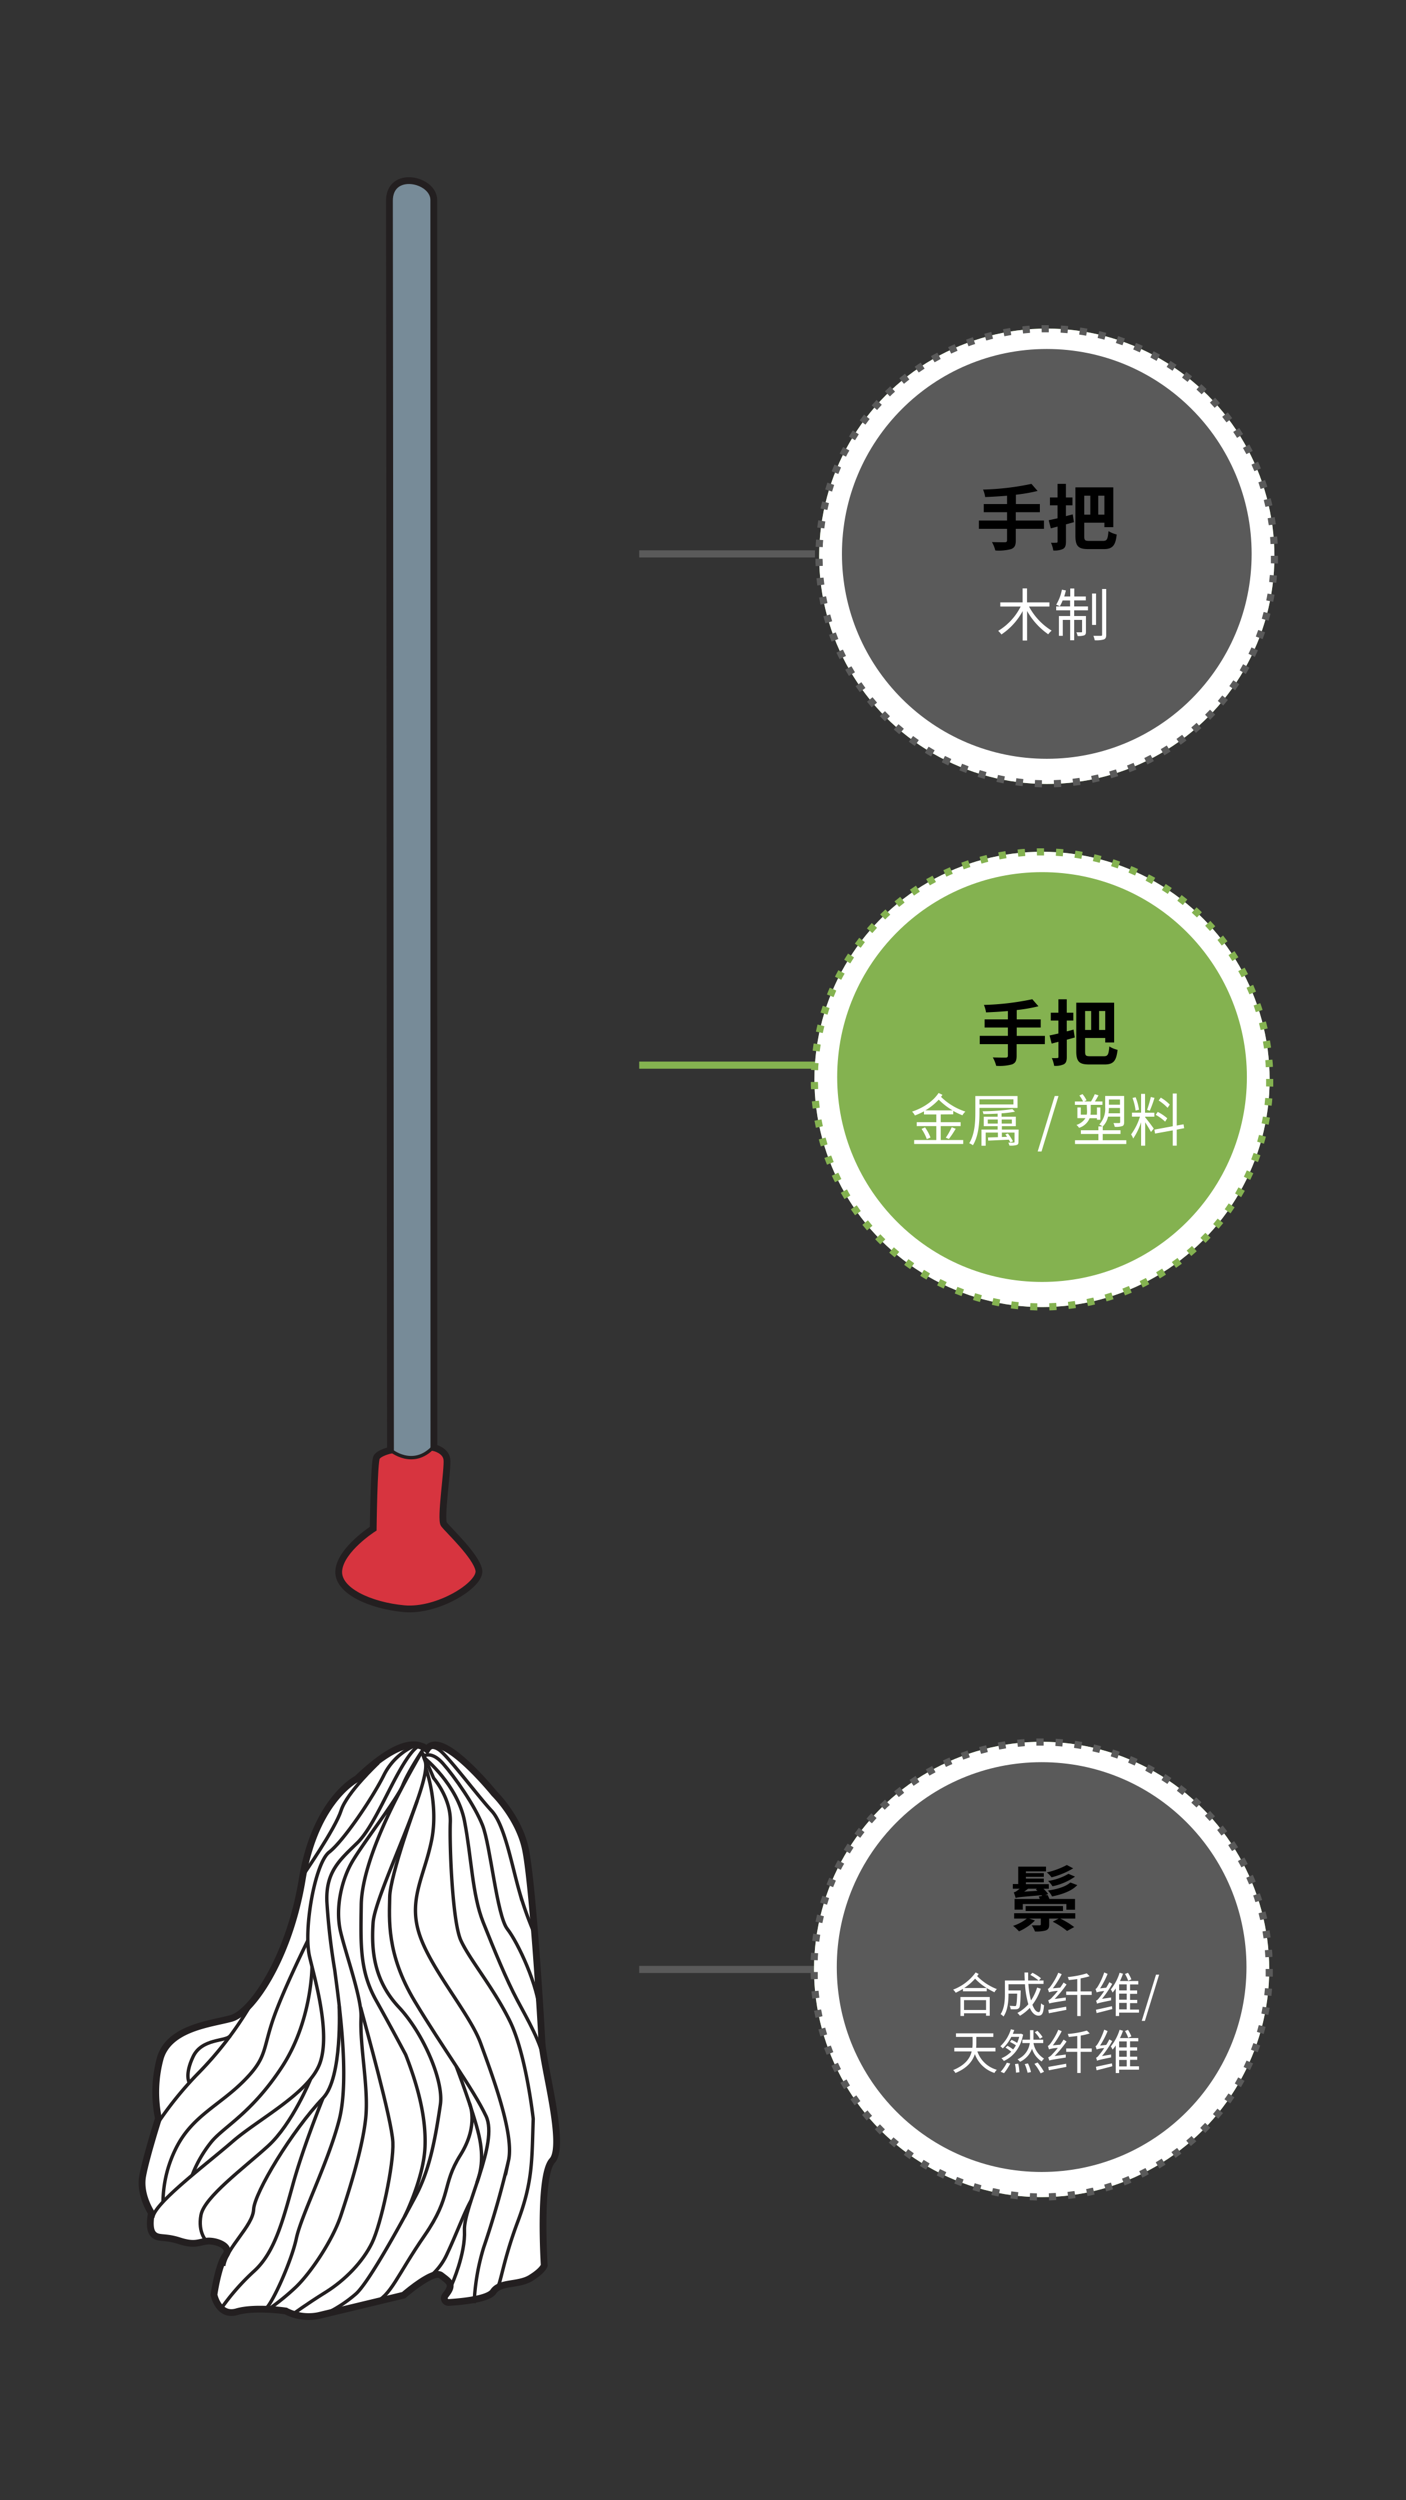 <svg xmlns="http://www.w3.org/2000/svg" viewBox="0 0 414 736"><rect x="0" y="0" width="414" height="736" fill="#333333" stroke="none"/><defs><style>.cls-1{fill:#5a5a5a;}.cls-2{fill:#84b250;}.cls-3{fill:#fff;}.cls-4,.cls-5{fill:none;stroke:#231f20;stroke-miterlimit:10;}.cls-4{stroke-width:2px;}.cls-6{fill:#778b98;}.cls-7{fill:#d7343f;}</style></defs><title>2.component-mobile version-78</title><g id="B:_78_80" data-name="B: 78,80"><polyline class="cls-1" points="188.22 164.1 239.97 164.1 239.97 162 188.22 162"/><circle class="cls-2" cx="308.23" cy="163.75" r="67.03"/><circle class="cls-3" cx="308.23" cy="163.75" r="67.03"/><path class="cls-1" d="M374.21,163.61v.14q0,1,0,2.07l2.1.06q0-1.06,0-2.13v-.14Zm-.24-5.52c.06.69.11,1.38.14,2.07l2.1-.11c0-.71-.09-1.43-.15-2.13Zm-.7-5.48c.12.68.22,1.37.32,2l2.08-.28c-.1-.71-.21-1.42-.33-2.12l-2.07.35Zm-1.15-5.4c.17.67.33,1.34.49,2l2.05-.46c-.16-.7-.33-1.39-.51-2.08l-2,.52Zm-1.6-5.28c.22.65.44,1.3.65,2l2-.63c-.21-.68-.44-1.35-.67-2l-2,.7Zm-2-5.13c.29.63.56,1.26.82,1.9l1.94-.8c-.27-.66-.55-1.31-.84-2l-1.92.86ZM366,131.87c.33.6.66,1.21,1,1.82l1.87-.95c-.32-.64-.66-1.26-1-1.89l-1.84,1Zm-2.87-4.71c.38.57.76,1.15,1.12,1.74l1.79-1.12c-.38-.6-.77-1.2-1.16-1.79l-1.75,1.17Zm-3.25-4.46c.43.54.85,1.08,1.26,1.64l1.68-1.26c-.42-.57-.86-1.13-1.3-1.69l-1.64,1.31Zm-3.62-4.18,1.4,1.53,1.57-1.39c-.47-.53-.95-1.06-1.44-1.58l-1.53,1.44Zm-3.95-3.86c.51.46,1,.93,1.52,1.41l1.45-1.52c-.51-.49-1-1-1.57-1.45l-1.4,1.56Zm-4.26-3.52c.55.42,1.09.85,1.63,1.28l1.32-1.63q-.83-.67-1.68-1.32l-1.27,1.67ZM343.52,108c.58.37,1.16.75,1.73,1.14l1.18-1.74c-.59-.4-1.19-.79-1.79-1.18L343.52,108Zm-4.8-2.77,1.83,1,1-1.83c-.62-.35-1.25-.69-1.88-1Zm-5-2.35c.63.27,1.27.55,1.9.84l.87-1.91c-.65-.3-1.3-.59-2-.86l-.82,1.93Zm-5.2-1.92c.66.21,1.32.44,2,.67l.71-2c-.67-.24-1.35-.47-2-.69l-.65,2Zm-5.32-1.47c.67.15,1.34.32,2,.5l.54-2c-.69-.19-1.38-.36-2.08-.52Zm-5.43-1c.69.1,1.37.2,2.05.33l.36-2.07c-.7-.13-1.4-.24-2.11-.34l-.3,2.08Zm-5.49-.57,2.06.16.19-2.09c-.7-.07-1.41-.12-2.13-.16Zm-5.53-.1,1.48,0h.59l0-2.1h-.61l-1.53,0,.05,2.1Zm-5.51.35c.68-.07,1.37-.14,2.06-.19l-.15-2.09c-.72,0-1.43.12-2.13.19Zm-5.47.81q1-.2,2-.36l-.33-2.07q-1.05.17-2.1.36l.39,2.07Zm-5.37,1.26,2-.53-.5-2q-1,.25-2.07.54l.57,2Zm-5.26,1.71c.65-.24,1.3-.47,2-.69l-.68-2q-1,.35-2,.72l.73,2Zm-5.07,2.15c.62-.3,1.25-.58,1.88-.85l-.84-1.93c-.65.28-1.3.58-1.94.88l.9,1.9Zm-4.88,2.56c.59-.34,1.19-.68,1.8-1l-1-1.84c-.63.33-1.25.68-1.87,1l1.06,1.81Zm-4.66,3c.57-.4,1.14-.78,1.72-1.16l-1.15-1.76q-.89.58-1.77,1.2l1.2,1.72Zm-4.39,3.34q.8-.66,1.62-1.29L266.47,110c-.57.44-1.12.88-1.67,1.34l1.34,1.61Zm-4.1,3.7c.49-.48,1-1,1.5-1.42l-1.42-1.55c-.53.48-1,1-1.55,1.47l1.47,1.5Zm-3.78,4c.45-.52.91-1,1.38-1.55l-1.55-1.42c-.48.53-.95,1.06-1.42,1.6l1.59,1.37ZM254.83,125c.4-.56.82-1.12,1.24-1.66l-1.66-1.29c-.44.56-.86,1.13-1.28,1.71Zm-3.06,4.6c.35-.59.72-1.18,1.1-1.76l-1.76-1.14c-.39.6-.77,1.2-1.14,1.81l1.8,1.09Zm-2.67,4.85c.31-.62.63-1.24,1-1.85l-1.85-1c-.34.63-.66,1.26-1,1.91l1.88.93Zm-2.25,5.06c.26-.65.52-1.29.79-1.92l-1.92-.84c-.29.66-.56,1.32-.82,2l1.95.78ZM245,144.75c.2-.67.4-1.33.62-2l-2-.67c-.22.68-.44,1.36-.65,2l2,.61Zm-1.37,5.35c.14-.68.3-1.35.46-2l-2-.5c-.17.69-.33,1.39-.47,2.09l2,.43Zm-.91,5.45c.09-.69.18-1.37.29-2.05l-2.07-.33c-.11.71-.21,1.41-.3,2.12l2.08.26Zm-.45,5.51q0-1,.12-2.07l-2.1-.15q-.08,1.07-.12,2.13l2.1.09Zm0,5.52q0-1-.06-2.07l-2.1,0c0,.72,0,1.43.06,2.14Zm.46,5.5c-.09-.68-.16-1.37-.23-2.06l-2.09.2q.1,1.07.24,2.13l2.08-.27Zm.92,5.45c-.14-.67-.28-1.35-.4-2l-2.06.37c.12.7.26,1.4.41,2.1Zm1.38,5.35c-.2-.66-.39-1.32-.57-2l-2,.54c.18.69.38,1.38.59,2.06l2-.61Zm1.82,5.21c-.26-.64-.5-1.28-.74-1.93l-2,.71c.24.67.49,1.34.76,2l2-.78Zm2.25,5c-.31-.62-.61-1.24-.9-1.87l-1.91.88q.45,1,.93,1.92l1.87-.93Zm2.66,4.83c-.36-.59-.71-1.19-1.05-1.79l-1.83,1,1.08,1.85,1.8-1.09Zm3.06,4.59c-.41-.56-.8-1.12-1.19-1.69L251.94,202q.6.89,1.23,1.74Zm3.43,4.32c-.45-.52-.89-1.05-1.33-1.59l-1.63,1.33c.45.55.91,1.1,1.37,1.64l1.59-1.38Zm3.79,4c-.5-.49-1-1-1.46-1.48l-1.52,1.46c.5.51,1,1,1.51,1.52l1.47-1.5Zm4.1,3.69c-.53-.44-1.05-.88-1.57-1.34l-1.39,1.57c.53.47,1.07.94,1.62,1.39l1.34-1.62Zm4.41,3.35-1.69-1.21-1.25,1.68c.57.43,1.15.85,1.74,1.25l1.2-1.72Zm4.66,3c-.6-.35-1.19-.71-1.78-1.07l-1.1,1.78c.6.38,1.21.75,1.83,1.1l1.05-1.81Zm4.91,2.56c-.63-.29-1.25-.6-1.87-.91l-.95,1.87c.63.32,1.27.64,1.92.94l.89-1.9Zm5.1,2.15-1.94-.76-.79,1.95,2,.77.73-2Zm5.26,1.7c-.67-.19-1.33-.38-2-.59l-.62,2c.68.21,1.36.41,2.05.6l.56-2Zm5.38,1.25c-.68-.13-1.36-.26-2-.41l-.45,2.05,2.09.43.39-2.07Zm5.47.8c-.69-.07-1.38-.15-2.06-.25l-.28,2.09c.7.09,1.41.18,2.12.25l.22-2.09Zm5.51.34-2.07-.07-.11,2.09c.71,0,1.42.06,2.14.08l0-2.1Zm5.53-.12c-.69,0-1.38.08-2.07.1l.06,2.1c.72,0,1.43-.06,2.14-.1l-.13-2.1Zm5.49-.57c-.68.1-1.37.19-2.05.27l.24,2.08c.71-.08,1.41-.17,2.12-.27l-.31-2.08Zm5.43-1-2,.44.42,2c.7-.14,1.39-.29,2.08-.45l-.47-2Zm5.32-1.49c-.66.21-1.32.42-2,.61l.58,2c.69-.2,1.37-.41,2.05-.63Zm5.17-1.92-1.92.77.75,2c.67-.26,1.33-.52,2-.8l-.81-1.93Zm5-2.36c-.61.32-1.22.63-1.84.93l.91,1.89c.64-.31,1.28-.63,1.91-1l-1-1.86Zm4.78-2.76c-.59.37-1.17.73-1.77,1.08l1.07,1.81c.62-.36,1.22-.74,1.82-1.12l-1.12-1.77Zm4.53-3.15c-.55.42-1.11.82-1.67,1.22l1.22,1.72,1.72-1.27-1.27-1.67Zm4.25-3.52c-.51.46-1,.91-1.56,1.36l1.36,1.6c.54-.46,1.08-.93,1.6-1.4l-1.4-1.56Zm3.95-3.87c-.48.5-1,1-1.45,1.49l1.49,1.48c.5-.5,1-1,1.49-1.53l-1.53-1.44Zm3.61-4.18c-.43.54-.87,1.08-1.31,1.6l1.6,1.36c.46-.54.91-1.1,1.36-1.65l-1.65-1.31Zm3.26-4.47c-.39.58-.78,1.15-1.18,1.71l1.71,1.22c.41-.58.82-1.17,1.21-1.77l-1.74-1.16Zm2.87-4.73c-.34.61-.68,1.21-1,1.8l1.8,1.08c.37-.62.72-1.24,1.07-1.86l-1.84-1Zm2.46-4.95c-.28.63-.57,1.26-.88,1.88l1.89.92c.32-.65.62-1.29.91-1.95l-1.92-.85Zm2-5.15c-.23.66-.47,1.31-.71,1.95l2,.76c.25-.67.5-1.34.73-2l-2-.69Zm1.59-5.29c-.17.67-.35,1.34-.54,2l2,.59c.2-.69.39-1.37.57-2.07Zm1.15-5.4c-.12.68-.24,1.36-.38,2l2.06.41q.21-1,.39-2.1Zm.68-5.48c-.06.69-.12,1.38-.2,2.06l2.08.24q.13-1.06.21-2.13l-2.09-.17Z"/><circle class="cls-1" cx="308.23" cy="163.05" r="60.32"/><path d="M307.4,155.67h-8.3v3.42c0,1.49-.37,2.14-1.36,2.54a14.25,14.25,0,0,1-4.66.42,9.66,9.66,0,0,0-1-2.48c1.55.06,3.32.06,3.78.06s.67-.16.67-.58v-3.38h-8.29v-2.44h8.29v-2.46h-6.86v-2.39h6.86v-2.46c-2.18.19-4.39.32-6.44.4a8.62,8.62,0,0,0-.63-2.2,78.1,78.1,0,0,0,14.25-1.68l1.81,2.08a49.63,49.63,0,0,1-6.39,1.11v2.75h7.06v2.39H299.1v2.46h8.3Z"/><path d="M316.22,153.71c-.78.21-1.55.44-2.35.65v5.06c0,1.18-.21,1.77-.86,2.17a5.93,5.93,0,0,1-2.86.46,8.93,8.93,0,0,0-.69-2.29,15,15,0,0,0,1.6,0c.25,0,.35-.08.35-.34V155l-2,.53-.61-2.39c.75-.15,1.64-.36,2.6-.57v-3.82h-2.24v-2.31h2.24v-4h2.46v4h1.93v2.31h-1.93v3.19l2-.53Zm8.59,5.52c1.17,0,1.38-.54,1.59-2.89a8,8,0,0,0,2.42,1c-.34,3.14-1.16,4.3-3.78,4.3h-4.56c-2.89,0-3.82-.78-3.82-3.91V143.47h11.15v11.71h-2.62v-1.32h-5.93v3.91c0,1.28.19,1.46,1.5,1.46Zm-5.55-13.31v5.57h1.79v-5.57Zm5.93,0h-1.81v5.57h1.81Z"/><path class="cls-3" d="M303,178.55a18.63,18.63,0,0,0,6.66,7.09,5.5,5.5,0,0,0-1,1.08,20.82,20.82,0,0,1-6.23-6.86v8.69h-1.3v-8.67a19.28,19.28,0,0,1-6.26,6.89,7,7,0,0,0-.95-1.06,17.5,17.5,0,0,0,6.62-7.16h-6v-1.22h6.57v-4.12h1.3v4.12h6.6v1.22Z"/><path class="cls-3" d="M316.3,178.52h4.05v1.14H316.3v1.68h3.46v4.59c0,.57-.08.89-.5,1.09a5.12,5.12,0,0,1-1.95.2,3.8,3.8,0,0,0-.37-1.09c.72,0,1.27,0,1.44,0s.24,0,.24-.22v-3.43H316.3v6h-1.19v-6h-2.17v4.69H311.8v-5.83h3.31v-1.68H311v-1.14h4.09v-1.76h-2.19a12.73,12.73,0,0,1-.84,1.73A6.17,6.17,0,0,0,311,178a13.1,13.1,0,0,0,1.68-4.42l1.18.23c-.15.59-.32,1.21-.5,1.78h1.78v-2.35h1.19v2.35h3.39v1.15H316.3Zm6.43,5.44h-1.17v-9.24h1.17Zm3-10.58v13.44c0,.82-.18,1.19-.69,1.41a8.22,8.22,0,0,1-2.69.25,6.69,6.69,0,0,0-.4-1.31c1,0,1.93,0,2.22,0s.35-.09.35-.37V173.38Z"/><polyline class="cls-2" points="188.22 314.6 239.97 314.6 239.97 312.5 188.22 312.5"/><circle class="cls-2" cx="306.83" cy="317.75" r="67.02"/><circle class="cls-3" cx="306.83" cy="317.75" r="67.02"/><path class="cls-2" d="M372.81,317.61v.14q0,1,0,2.07l2.1.06q0-1.06,0-2.13v-.14Zm-.24-5.52c.06.69.11,1.38.14,2.07l2.1-.11c0-.71-.09-1.43-.15-2.13Zm-.7-5.48c.12.68.22,1.37.32,2.05l2.08-.28c-.1-.71-.21-1.42-.33-2.12l-2.07.35Zm-1.15-5.4c.17.67.33,1.34.49,2l2.05-.46c-.16-.7-.33-1.39-.51-2.08l-2,.52Zm-1.6-5.28c.22.65.44,1.3.65,2l2-.63c-.21-.68-.44-1.35-.67-2l-2,.7Zm-2.05-5.13c.29.63.56,1.26.82,1.9l1.94-.8c-.27-.66-.55-1.31-.84-2l-1.92.86Zm-2.46-4.93c.33.6.66,1.21,1,1.82l1.87-.95c-.32-.64-.66-1.26-1-1.89l-1.84,1Zm-2.87-4.71c.38.57.76,1.15,1.12,1.74l1.79-1.12c-.38-.6-.77-1.2-1.16-1.79l-1.75,1.17Zm-3.25-4.46c.43.54.85,1.08,1.26,1.64l1.68-1.26c-.42-.57-.86-1.13-1.3-1.69l-1.64,1.31Zm-3.62-4.18,1.4,1.53,1.57-1.39c-.47-.53-.95-1.06-1.44-1.58l-1.53,1.44Zm-3.95-3.86c.51.46,1,.93,1.52,1.41l1.45-1.52c-.51-.49-1-1-1.57-1.45l-1.4,1.56Zm-4.26-3.52c.55.42,1.09.85,1.63,1.28l1.32-1.63q-.83-.68-1.68-1.32l-1.27,1.67ZM342.12,262c.58.37,1.16.75,1.73,1.14l1.18-1.74c-.59-.4-1.19-.79-1.79-1.18L342.12,262Zm-4.8-2.77,1.83,1,1-1.83c-.62-.35-1.25-.69-1.88-1Zm-5-2.35c.63.27,1.27.55,1.9.84l.87-1.91c-.65-.3-1.3-.59-2-.86l-.82,1.93Zm-5.2-1.92c.66.21,1.32.44,2,.67l.71-2c-.67-.24-1.35-.47-2-.69l-.65,2Zm-5.32-1.47c.67.15,1.34.32,2,.5l.54-2c-.69-.19-1.38-.36-2.08-.52Zm-5.43-1c.69.1,1.37.2,2.05.33l.36-2.07c-.7-.13-1.4-.24-2.11-.34l-.3,2.08Zm-5.49-.57,2.06.16.19-2.09c-.7-.07-1.41-.12-2.13-.16Zm-5.53-.1,1.48,0h.59l0-2.1h-.61l-1.53,0,.05,2.1Zm-5.51.35c.68-.07,1.37-.14,2.06-.19l-.15-2.09c-.72,0-1.43.12-2.13.19Zm-5.47.81q1-.19,2-.36l-.33-2.07q-1.05.16-2.1.36l.39,2.07ZM289,254.21l2-.53-.5-2q-1,.25-2.07.54l.57,2Zm-5.26,1.71c.65-.24,1.3-.47,2-.69l-.68-2-2,.72.73,2Zm-5.07,2.15c.62-.3,1.25-.58,1.88-.85l-.84-1.93c-.65.28-1.3.58-1.94.88l.9,1.9Zm-4.88,2.56c.59-.34,1.19-.68,1.8-1l-1-1.84c-.63.33-1.25.68-1.87,1l1.06,1.81Zm-4.66,3c.57-.4,1.14-.78,1.72-1.16l-1.15-1.76-1.77,1.2,1.2,1.72Zm-4.39,3.34q.79-.66,1.62-1.29L265.07,264c-.57.44-1.12.88-1.67,1.34l1.34,1.61Zm-4.1,3.7c.49-.48,1-1,1.5-1.42l-1.42-1.55c-.53.48-1,1-1.55,1.47l1.47,1.5Zm-3.78,4c.45-.52.91-1,1.38-1.55l-1.55-1.42c-.48.53-.95,1.06-1.42,1.6l1.59,1.37ZM253.43,279c.4-.56.82-1.12,1.24-1.66L253,276.06c-.44.56-.86,1.13-1.28,1.71Zm-3.06,4.6c.35-.59.72-1.18,1.1-1.76l-1.76-1.14c-.39.6-.77,1.2-1.14,1.81l1.8,1.09Zm-2.67,4.85c.31-.62.63-1.24,1-1.85l-1.85-1c-.34.63-.66,1.26-1,1.91l1.88.93Zm-2.25,5.06c.26-.65.52-1.29.79-1.92l-1.92-.84c-.29.66-.56,1.32-.82,2l1.95.78Zm-1.81,5.23c.2-.67.4-1.33.62-2l-2-.67c-.22.68-.44,1.36-.65,2l2,.61Zm-1.37,5.35c.14-.68.3-1.35.46-2l-2-.5c-.17.69-.33,1.39-.47,2.09l2.05.43Zm-.91,5.45c.09-.69.18-1.37.29-2.05l-2.07-.33c-.11.71-.21,1.41-.3,2.12l2.08.26Zm-.45,5.51q0-1.05.12-2.07l-2.1-.15q-.08,1.07-.12,2.13l2.1.09Zm0,5.52q0-1-.06-2.07l-2.1,0c0,.72,0,1.43.06,2.14Zm.46,5.5c-.09-.68-.16-1.37-.23-2.06l-2.09.2q.1,1.06.24,2.13l2.08-.27Zm.92,5.45c-.14-.67-.28-1.35-.4-2l-2.06.37c.12.7.26,1.4.41,2.1Zm1.38,5.35c-.2-.66-.39-1.32-.57-2l-2,.54c.18.69.38,1.38.59,2.06l2-.61Zm1.82,5.21c-.26-.64-.5-1.28-.74-1.93l-2,.71c.24.67.49,1.34.76,2l1.95-.78Zm2.25,5c-.31-.62-.61-1.24-.9-1.87l-1.91.88q.45,1,.93,1.92l1.87-.93Zm2.66,4.83c-.36-.59-.71-1.19-1-1.79l-1.83,1,1.08,1.85,1.8-1.09Zm3.06,4.59c-.41-.56-.8-1.12-1.19-1.69L250.54,356q.6.88,1.23,1.74Zm3.43,4.32c-.45-.52-.89-1.05-1.33-1.59l-1.63,1.33c.45.55.91,1.1,1.37,1.64l1.59-1.38Zm3.79,4c-.5-.49-1-1-1.46-1.48l-1.52,1.46c.5.51,1,1,1.51,1.52l1.47-1.5Zm4.1,3.69c-.53-.44-1.05-.88-1.57-1.34l-1.39,1.57c.53.47,1.07.94,1.62,1.39l1.34-1.62Zm4.41,3.35-1.69-1.21-1.25,1.68c.57.43,1.15.85,1.74,1.25l1.2-1.72Zm4.66,3c-.6-.35-1.19-.71-1.78-1.07l-1.1,1.78c.6.38,1.21.75,1.83,1.1l1.05-1.81Zm4.91,2.56c-.63-.29-1.25-.6-1.87-.91l-.95,1.87c.63.32,1.27.64,1.92.94l.89-1.9Zm5.1,2.15-1.94-.76-.79,1.95,2,.77.73-2Zm5.26,1.7c-.67-.19-1.33-.38-2-.59l-.62,2c.68.21,1.36.41,2.05.6l.56-2Zm5.38,1.25c-.68-.13-1.36-.26-2-.41l-.45,2,2.09.43.39-2.07Zm5.47.8c-.69-.07-1.38-.15-2.06-.25l-.28,2.09c.7.09,1.41.18,2.12.25l.22-2.09Zm5.51.34-2.07-.07-.11,2.09c.71,0,1.42.06,2.14.08l0-2.1Zm5.53-.12c-.69,0-1.38.08-2.07.1l.06,2.1c.72,0,1.43-.06,2.14-.1l-.13-2.1Zm5.49-.57c-.68.1-1.37.19-2.05.27l.24,2.08c.71-.08,1.41-.17,2.12-.27l-.31-2.08Zm5.43-1-2,.44.42,2.05c.7-.14,1.39-.29,2.08-.45l-.47-2Zm5.32-1.49c-.66.21-1.32.42-2,.61l.58,2c.69-.2,1.37-.41,2.05-.63Zm5.17-1.92-1.92.77.75,2c.67-.26,1.33-.52,2-.8l-.81-1.93Zm5-2.36c-.61.32-1.22.63-1.84.93l.91,1.89c.64-.31,1.28-.63,1.91-1l-1-1.86Zm4.78-2.76c-.59.37-1.17.73-1.77,1.08l1.07,1.81c.62-.36,1.22-.74,1.82-1.12l-1.12-1.77Zm4.53-3.15c-.55.42-1.11.82-1.67,1.22l1.22,1.72L348,372l-1.27-1.67Zm4.25-3.52c-.51.46-1,.91-1.56,1.36l1.36,1.6c.54-.46,1.08-.93,1.6-1.4l-1.4-1.56Zm3.95-3.87c-.48.5-1,1-1.45,1.49l1.49,1.48c.5-.5,1-1,1.49-1.53l-1.53-1.44Zm3.61-4.18c-.43.54-.87,1.08-1.31,1.6l1.6,1.36c.46-.54.91-1.1,1.36-1.65l-1.65-1.31Zm3.26-4.47c-.39.58-.78,1.15-1.18,1.71l1.71,1.22c.41-.58.82-1.17,1.21-1.77l-1.74-1.16Zm2.87-4.73c-.34.61-.68,1.21-1,1.8l1.8,1.08c.37-.62.72-1.24,1.07-1.86l-1.84-1Zm2.46-5c-.28.63-.57,1.26-.88,1.88l1.89.92c.32-.65.62-1.29.91-1.95l-1.92-.85Zm2-5.15c-.23.66-.47,1.31-.71,1.95l2,.76c.25-.67.5-1.34.73-2l-2-.69Zm1.59-5.29c-.17.67-.35,1.34-.54,2l2,.59c.2-.69.39-1.37.57-2.07Zm1.15-5.4c-.12.68-.24,1.36-.38,2l2.06.41q.21-1.05.39-2.1Zm.68-5.48c-.06.69-.12,1.38-.2,2.06l2.08.24q.14-1.06.21-2.13l-2.09-.17Z"/><circle class="cls-2" cx="306.83" cy="317.05" r="60.32"/><path d="M307.65,307.37h-8.3v3.42c0,1.49-.37,2.14-1.36,2.54a14.25,14.25,0,0,1-4.66.42,9.66,9.66,0,0,0-1-2.48c1.55.06,3.32.06,3.78.06s.67-.16.67-.58v-3.38h-8.29v-2.44h8.29v-2.46h-6.86v-2.39h6.86v-2.46c-2.18.19-4.39.32-6.44.4a8.62,8.62,0,0,0-.63-2.2,78.1,78.1,0,0,0,14.25-1.68l1.81,2.08a49.63,49.63,0,0,1-6.39,1.11v2.75h7.06v2.39h-7.06v2.46h8.3Z"/><path d="M316.47,305.41c-.78.21-1.55.44-2.35.65v5.06c0,1.18-.21,1.77-.86,2.17a5.93,5.93,0,0,1-2.86.46,8.93,8.93,0,0,0-.69-2.29,15,15,0,0,0,1.6,0c.25,0,.35-.08.35-.34v-4.45l-2,.53-.61-2.4c.75-.14,1.64-.35,2.6-.56v-3.82h-2.24v-2.31h2.24v-3.95h2.46v3.95h1.93v2.31h-1.93v3.19l2-.53Zm8.59,5.52c1.17,0,1.38-.54,1.59-2.89a7.74,7.74,0,0,0,2.42,1c-.34,3.15-1.16,4.31-3.78,4.31h-4.56c-2.89,0-3.82-.78-3.82-3.91V295.17h11.15v11.71h-2.62v-1.32h-5.93v3.9c0,1.29.19,1.47,1.5,1.47Zm-5.55-13.31v5.57h1.79v-5.57Zm5.93,0h-1.81v5.57h1.81Z"/><path class="cls-3" d="M277,328.06v2.28h5.86v1.15H277v4.1h6.62v1.16H269.18v-1.16h6.52v-4.1h-5.77v-1.15h5.77v-2.28h-3.63v-.92a20,20,0,0,1-2.67,1.22,4.79,4.79,0,0,0-.84-1.14c3.12-1,6.21-3,7.81-5.48l1.14.54c-.12.19-.27.4-.42.61a18.36,18.36,0,0,0,7.17,4.33,4.8,4.8,0,0,0-.87,1.09,18.85,18.85,0,0,1-2.7-1.29v1Zm-4.62,3.8a13.92,13.92,0,0,1,1.61,3l-1.09.46a13.59,13.59,0,0,0-1.54-3Zm8.11-5a19.59,19.59,0,0,1-4.08-3.16,17.15,17.15,0,0,1-3.93,3.16Zm-2,8.05a20,20,0,0,0,1.75-3.09l1.17.45a29.74,29.74,0,0,1-2,3Z"/><path class="cls-3" d="M288.41,326.13v1.39c0,2.82-.23,6.89-1.94,9.61a4.31,4.31,0,0,0-1.08-.6c1.65-2.64,1.8-6.35,1.8-9v-4.89h12.43v3.5Zm0-2.51v1.5h10v-1.5Zm11.48,12.5c0,.54-.1.79-.54.94a6.45,6.45,0,0,1-2.12.17,3.84,3.84,0,0,0-.33-.89,14.26,14.26,0,0,0,1.56,0c.22,0,.27-.07.27-.24V333.4H295v1.3l1.53-.05c-.17-.27-.34-.53-.49-.74l.74-.24a19.27,19.27,0,0,1,1.5,2.3l-.78.3c-.12-.21-.27-.48-.45-.78l-6.07.28-.06-.94,2.92-.08V333.4h-3.6v3.87H289v-4.76h4.75v-1h-4.08v-2.78h4.08v-.91c-1.39.08-2.84.13-4.17.13a3.67,3.67,0,0,0-.25-.82,64.86,64.86,0,0,0,8.77-.64l.76.76a33.64,33.64,0,0,1-3.95.48v1h4.2v2.78H295v1h4.94Zm-6.1-5.36v-1.21h-2.94v1.21Zm1.16-1.21v1.21h3v-1.21Z"/><path class="cls-3" d="M310.57,322.63h1.11l-5,16.33h-1.13Z"/><path class="cls-3" d="M320,325.24h-3.49v-1h2.4a9.14,9.14,0,0,0-1.08-1.75l.91-.42a7.89,7.89,0,0,1,1.19,1.83l-.67.34h2a21,21,0,0,0,1.11-2.15l1.09.35c-.35.62-.72,1.27-1.06,1.8h2.22v1h-3.46v2a5.49,5.49,0,0,1-.07.91H323V326H324v3.62H323v-.45h-2.15a5.05,5.05,0,0,1-3.11,2.84,3.71,3.71,0,0,0-.77-.86,5,5,0,0,0,2.64-2h-2.37V326h1v2.13H320a5,5,0,0,0,.08-.94Zm11.64,10.41v1.11H316.54v-1.11h6.89v-1.84h-5.16v-1.1h5.16v-1.12h1.19a4.08,4.08,0,0,0-.93-.57,6.78,6.78,0,0,0,1.73-5.11v-3.29H331v7.72c0,.64-.13,1-.57,1.16a6.24,6.24,0,0,1-2.2.21,4.83,4.83,0,0,0-.37-1.11c.78,0,1.5,0,1.68,0s.29-.08.29-.27V328.7h-3.56a5.83,5.83,0,0,1-1.56,2.89h0v1.12h5.23v1.1H324.7v1.84Zm-1.86-7.93v-1.56h-3.26a12.24,12.24,0,0,1-.12,1.56Zm-3.26-4.06v1.53h3.26v-1.53Z"/><path class="cls-3" d="M337.2,328.92c.47.52,2.15,2.73,2.52,3.31l-.82,1c-.3-.62-1.09-1.91-1.7-2.86v6.89H336v-6.9a19.26,19.26,0,0,1-2.32,4.79,7.64,7.64,0,0,0-.62-1.21,17.75,17.75,0,0,0,2.61-5.23h-2.36v-1.17H336V322h1.16v5.55h2.74v1.17H337.2Zm-2.82-2a16.39,16.39,0,0,0-.91-3.71l.91-.22a15.48,15.48,0,0,1,1,3.68Zm5.56-3.73a32.44,32.44,0,0,1-1.38,3.78l-.8-.27a31.53,31.53,0,0,0,1.1-3.78Zm6.55,9.34v4.72h-1.17v-4.5l-5.21.94-.2-1.16,5.41-1v-9.64h1.17v9.43l2-.36.19,1.15Zm-3.41-2.35a13.6,13.6,0,0,0-2.77-2l.59-.87a13.48,13.48,0,0,1,2.8,1.88Zm.72-4.07a14.06,14.06,0,0,0-2.63-2.16l.63-.84a12.47,12.47,0,0,1,2.64,2.05Z"/><polyline class="cls-1" points="188.22 580.8 240.03 580.8 240.03 578.7 188.22 578.7"/><circle class="cls-2" cx="306.71" cy="579.75" r="67.02"/><circle class="cls-3" cx="306.71" cy="579.75" r="67.02"/><path class="cls-1" d="M372.68,579.61v.14q0,1,0,2.07l2.1.06q0-1.07,0-2.13v-.14Zm-.24-5.52q.09,1,.15,2.07l2.09-.11c0-.71-.08-1.43-.14-2.13Zm-.69-5.48c.11.68.22,1.37.31,2l2.08-.28c-.09-.71-.2-1.42-.32-2.12l-2.07.35Zm-1.16-5.4c.18.67.34,1.34.49,2l2.05-.46c-.16-.7-.32-1.39-.5-2.08l-2,.52Zm-1.6-5.28c.23.65.45,1.3.65,2l2-.63c-.22-.68-.44-1.35-.68-2l-2,.7Zm-2-5.13c.28.63.55,1.26.81,1.9l1.95-.8c-.27-.66-.55-1.31-.85-2l-1.91.86Zm-2.46-4.93c.33.6.65,1.21,1,1.82l1.87-1c-.33-.64-.66-1.26-1-1.89l-1.84,1Zm-2.87-4.71c.38.57.75,1.15,1.12,1.74l1.78-1.12c-.38-.6-.76-1.2-1.16-1.79l-1.74,1.17Zm-3.26-4.46c.43.54.85,1.08,1.27,1.64l1.68-1.26c-.43-.57-.86-1.13-1.31-1.69l-1.64,1.31Zm-3.61-4.18,1.39,1.53,1.58-1.39c-.48-.53-1-1.06-1.45-1.58l-1.52,1.44Zm-4-3.86c.52.46,1,.93,1.52,1.41l1.45-1.52c-.51-.49-1-1-1.56-1.45l-1.41,1.56Zm-4.26-3.52c.55.42,1.1.85,1.63,1.28l1.33-1.63c-.56-.45-1.12-.89-1.69-1.32l-1.27,1.67ZM342,524c.58.37,1.16.75,1.73,1.14l1.18-1.74c-.59-.4-1.18-.79-1.79-1.18L342,524Zm-4.79-2.77,1.82,1,1-1.83c-.62-.35-1.25-.69-1.88-1Zm-5-2.35c.64.27,1.27.55,1.9.84l.87-1.91c-.64-.3-1.3-.59-2-.86l-.81,1.93ZM327,517c.66.21,1.31.44,2,.67l.71-2c-.67-.24-1.35-.47-2-.69l-.64,2Zm-5.33-1.47c.68.15,1.35.32,2,.5l.54-2c-.68-.19-1.38-.36-2.07-.52Zm-5.43-1c.69.1,1.37.2,2.05.33l.37-2.07c-.7-.13-1.41-.24-2.11-.34l-.31,2.08Zm-5.49-.57,2.07.16L313,512c-.71-.07-1.42-.12-2.13-.16Zm-5.53-.1,1.49,0h.59l0-2.1h-.61l-1.53,0,0,2.1Zm-5.51.35c.69-.07,1.37-.14,2.06-.19l-.15-2.09c-.71.05-1.42.12-2.13.19Zm-5.46.81q1-.19,2-.36l-.33-2.07c-.71.11-1.41.23-2.11.36l.4,2.07Zm-5.38,1.26,2-.53-.5-2-2.07.54.57,2Zm-5.25,1.71c.64-.24,1.3-.47,1.95-.69l-.67-2c-.68.23-1.35.47-2,.72l.74,2Zm-5.08,2.15c.62-.3,1.25-.58,1.88-.85l-.83-1.93c-.66.28-1.3.58-1.94.88l.89,1.9Zm-4.88,2.56c.6-.34,1.2-.68,1.81-1l-1-1.84c-.63.33-1.25.68-1.86,1l1.05,1.81Zm-4.65,3c.56-.4,1.13-.78,1.71-1.16l-1.14-1.76q-.9.59-1.77,1.2l1.2,1.72Zm-4.4,3.34c.54-.44,1.07-.87,1.62-1.29L264.94,526c-.56.44-1.12.88-1.67,1.34l1.34,1.61Zm-4.1,3.7c.5-.48,1-1,1.51-1.42l-1.43-1.55c-.52.48-1,1-1.55,1.47l1.47,1.5Zm-3.78,4c.45-.52.91-1,1.38-1.55l-1.54-1.42c-.49.53-1,1.06-1.43,1.6l1.59,1.37ZM253.3,541c.41-.56.82-1.12,1.25-1.66l-1.66-1.29q-.66.84-1.29,1.71Zm-3.06,4.6c.36-.59.73-1.18,1.1-1.76l-1.76-1.14c-.39.6-.77,1.2-1.14,1.81l1.8,1.09Zm-2.67,4.85c.31-.62.63-1.24,1-1.85l-1.85-1c-.34.63-.67,1.26-1,1.91l1.88.93Zm-2.25,5.06c.26-.65.52-1.29.8-1.92l-1.93-.84c-.28.66-.56,1.32-.82,2l1.95.78Zm-1.81,5.23q.3-1,.63-2l-2-.67c-.23.68-.45,1.36-.65,2l2,.61Zm-1.36,5.35c.14-.68.29-1.35.45-2l-2-.5c-.16.69-.32,1.39-.47,2.09l2.06.43Zm-.91,5.45c.08-.69.18-1.37.28-2l-2.07-.33c-.11.71-.21,1.41-.3,2.12l2.09.26Zm-.45,5.51c0-.7.06-1.39.11-2.07l-2.09-.15q-.08,1.06-.12,2.13l2.1.09Zm0,5.52c0-.69,0-1.38,0-2.07l-2.1,0c0,.72,0,1.43.05,2.14Zm.47,5.5c-.09-.68-.17-1.37-.23-2.06l-2.09.2c.06.71.14,1.42.23,2.13l2.09-.27Zm.92,5.45c-.15-.67-.28-1.35-.4-2l-2.07.37c.13.7.26,1.4.41,2.1Zm1.37,5.35c-.2-.66-.39-1.32-.57-2l-2,.54c.19.69.38,1.38.59,2.06l2-.61Zm1.82,5.21c-.25-.64-.5-1.28-.73-1.93l-2,.71c.24.67.5,1.34.76,2l2-.78Zm2.25,5c-.31-.62-.61-1.24-.89-1.87l-1.91.88c.3.65.6,1.29.92,1.92l1.88-.93Zm2.66,4.83c-.35-.59-.7-1.19-1-1.79l-1.83,1c.35.62.71,1.24,1.08,1.85l1.79-1.09Zm3.06,4.59c-.4-.56-.8-1.12-1.19-1.69L250.42,618q.6.88,1.23,1.74Zm3.44,4.32c-.45-.52-.9-1-1.33-1.59l-1.63,1.33c.45.55.9,1.1,1.37,1.64l1.59-1.38Zm3.78,4c-.49-.49-1-1-1.46-1.48l-1.51,1.46c.49.51,1,1,1.5,1.52l1.47-1.5Zm4.11,3.69c-.54-.44-1.06-.88-1.58-1.34l-1.39,1.57c.54.47,1.08.94,1.63,1.39l1.34-1.62Zm4.4,3.35c-.57-.4-1.13-.8-1.68-1.21l-1.26,1.68c.58.43,1.15.85,1.74,1.25l1.2-1.72Zm4.67,3c-.6-.35-1.2-.71-1.78-1.07l-1.11,1.78c.61.38,1.22.75,1.84,1.1l1.05-1.81Zm4.9,2.56c-.63-.29-1.25-.6-1.87-.91l-.95,1.87c.64.32,1.28.64,1.92.94l.9-1.9Zm5.1,2.15-1.93-.76-.8,1.95,2,.77.73-2Zm5.26,1.7c-.66-.19-1.32-.38-2-.59l-.63,2c.68.21,1.36.41,2.05.6l.56-2Zm5.38,1.25c-.68-.13-1.35-.26-2-.41l-.45,2.05,2.09.43.39-2.07Zm5.47.8c-.69-.07-1.37-.15-2.06-.25l-.28,2.09c.71.09,1.41.18,2.12.25l.22-2.09Zm5.51.34-2.07-.07-.1,2.09c.71,0,1.42.06,2.13.08l0-2.1Zm5.53-.12c-.69,0-1.38.08-2.07.1l.07,2.1c.71,0,1.42-.06,2.13-.1l-.13-2.1Zm5.49-.57c-.68.1-1.36.19-2.05.27l.24,2.08c.71-.08,1.42-.17,2.12-.27l-.31-2.08Zm5.43-1-2,.44.41,2.05c.7-.14,1.4-.29,2.09-.45l-.48-2Zm5.32-1.49c-.66.21-1.32.42-2,.61l.59,2,2-.63Zm5.17-1.92c-.63.26-1.27.52-1.92.77l.76,2c.66-.26,1.32-.52,2-.8l-.81-1.93Zm5-2.36c-.61.32-1.23.63-1.85.93l.92,1.89c.64-.31,1.27-.63,1.9-1l-1-1.86Zm4.77-2.76c-.58.37-1.17.73-1.76,1.08l1.07,1.81c.61-.36,1.22-.74,1.82-1.12l-1.13-1.77Zm4.53-3.15c-.55.42-1.11.82-1.67,1.22l1.22,1.72,1.72-1.27-1.27-1.67Zm4.25-3.52c-.51.46-1,.91-1.56,1.36l1.36,1.6,1.61-1.4-1.41-1.56Zm4-3.87c-.47.5-1,1-1.44,1.49l1.48,1.48c.51-.5,1-1,1.49-1.53l-1.53-1.44Zm3.62-4.18c-.43.54-.87,1.08-1.32,1.6l1.6,1.36c.46-.54.92-1.1,1.36-1.65l-1.64-1.31Zm3.25-4.47c-.38.58-.78,1.15-1.18,1.71l1.71,1.22c.42-.58.82-1.17,1.22-1.77l-1.75-1.16Zm2.87-4.73c-.33.61-.68,1.21-1,1.8l1.81,1.08c.36-.62.71-1.24,1.06-1.86l-1.84-1Zm2.46-4.95c-.28.63-.57,1.26-.87,1.88l1.89.92c.31-.65.61-1.29.9-1.95l-1.92-.85Zm2-5.15c-.22.66-.46,1.31-.71,1.95l2,.76c.26-.67.5-1.34.74-2l-2-.69Zm1.6-5.29c-.17.67-.36,1.34-.55,2l2,.59c.2-.69.38-1.37.56-2.07Zm1.14-5.4c-.11.68-.24,1.36-.37,2l2.05.41q.21-1.05.39-2.1Zm.69-5.48c-.06.69-.13,1.38-.21,2.06l2.09.24q.12-1.07.21-2.13l-2.09-.17Z"/><circle class="cls-1" cx="306.71" cy="579.05" r="60.32"/><path d="M306.7,557.9c-6.3.51-7.12.61-7.64.82a15.28,15.28,0,0,0-.55-1.66,2.52,2.52,0,0,0,.91-.44c.14-.1.46-.33.81-.63h-2v-1.38h1.59v-5.13H308v1.39h-5.92v.52h5.27v1.1h-5.27V553h5.27v1.11h-5.27v.53h6.74V556h-1.57a11.06,11.06,0,0,1,1.36,1.51l-.84.42.67-.12A7.54,7.54,0,0,1,309,559h7.54v3.17H314v-1.68H301.16v1.66h-2.42V559h7.42a5.38,5.38,0,0,0-.3-.72l1-.19Zm-8.08,5.29h18v1.58H312.2a24.29,24.29,0,0,1,4.1,2.5l-2.1,1.15a23.92,23.92,0,0,0-4.22-2.73l1.76-.92h-2.81v1.78c0,1-.26,1.43-1.05,1.73a10.17,10.17,0,0,1-3.13.29,8.18,8.18,0,0,0-.95-1.81c.89,0,2,0,2.25,0s.42-.06.42-.29v-1.7h-3.42l1.7.57a15.51,15.51,0,0,1-4.7,3.19,12.83,12.83,0,0,0-1.75-1.62,12.44,12.44,0,0,0,4.05-2.14h-3.73Zm6.86-6.59-.48-.44.34-.17h-2.63c-.38.3-.75.59-1.15.86ZM302,562.54v-1.45h11v1.45Zm14-12.55a24.28,24.28,0,0,1-6.37,2.64,7.59,7.59,0,0,0-1.4-1.45,23,23,0,0,0,5.9-2.18Zm1.21,4.93c-1.61,1.72-4.38,2.71-7.43,3.34a6.52,6.52,0,0,0-1.24-1.74c2.67-.36,5.34-1.16,6.62-2.37Zm-.67-2.5a17.61,17.61,0,0,1-6.63,2.84,7.65,7.65,0,0,0-1.3-1.56,16.62,16.62,0,0,0,6-2.1Z"/><path class="cls-3" d="M288.17,581.08c-.14.22-.29.42-.45.63a16.38,16.38,0,0,0,5.81,3.82,3.28,3.28,0,0,0-.71.94,22.37,22.37,0,0,1-2.27-1.24v.95h-7v-.72a19.16,19.16,0,0,1-2.14,1.14,4,4,0,0,0-.76-.91,14.53,14.53,0,0,0,6.63-5.06Zm-5.37,6.78h8.63v5.52h-1.08v-.73h-6.49v.79H282.8Zm1.06.92v2.9h6.49v-2.9Zm6.66-3.57a16,16,0,0,1-3.4-2.76,15.5,15.5,0,0,1-3.21,2.76Z"/><path class="cls-3" d="M306.46,585.41a15.83,15.83,0,0,1-2.47,4.73c.52,1.38,1.16,2.17,1.88,2.17.39,0,.56-.72.66-2.59a2.3,2.3,0,0,0,.89.56c-.19,2.38-.57,3.07-1.64,3.07s-1.92-.85-2.56-2.3a12.53,12.53,0,0,1-2.89,2.33,5.68,5.68,0,0,0-.75-.83A11.27,11.27,0,0,0,302.8,590a27.63,27.63,0,0,1-1-5.9h-4.84v1.82h3.58v.45c-.07,3.14-.16,4.32-.45,4.68a1.07,1.07,0,0,1-.84.41,15.14,15.14,0,0,1-1.67,0,2.19,2.19,0,0,0-.29-1c.64,0,1.24.07,1.48.07s.34,0,.42-.16.27-1.09.32-3.5h-2.55V587c0,2-.21,4.78-1.47,6.6a4.4,4.4,0,0,0-.86-.7c1.14-1.71,1.27-4.1,1.27-5.91V583h5.84c-.05-.77-.07-1.55-.08-2.35h1.08c0,.81,0,1.59,0,2.35h4.53v1h-4.46a25,25,0,0,0,.77,4.86,13.77,13.77,0,0,0,1.8-3.78ZM304,580.73a13.26,13.26,0,0,1,2.51,1.6l-.64.71a15,15,0,0,0-2.48-1.68Z"/><path class="cls-3" d="M313.83,588a5,5,0,0,0,0,.89c-4,.63-4.55.75-4.86.9a6.68,6.68,0,0,0-.33-.94,3.21,3.21,0,0,0,1.19-.91,22,22,0,0,0,1.65-1.89,11.29,11.29,0,0,0-2.61.42c-.05-.21-.22-.7-.32-1,.25-.07.53-.38.87-.86a19.62,19.62,0,0,0,2.2-3.9l1,.43a26.53,26.53,0,0,1-2.61,4.16l2.17-.2c.35-.49.69-1,1-1.49l.87.56a30.67,30.67,0,0,1-3.52,4.27Zm-5.15,3.64c1.31-.21,3.3-.58,5.25-.93l.07.93-5.16,1Zm12.77-4.39H318.2v6.22h-1v-6.22h-3.25v-1h3.25v-3.67c-.84.12-1.7.22-2.48.29a5.52,5.52,0,0,0-.32-.88A28.35,28.35,0,0,0,320,580.9l.85.84a20.87,20.87,0,0,1-2.66.64v3.83h3.25Z"/><path class="cls-3" d="M327.17,588a4.87,4.87,0,0,0,0,.85c-3.38.69-3.84.81-4.13,1a7.56,7.56,0,0,0-.31-.91c.29-.06.63-.42,1-.92a18.2,18.2,0,0,0,1.41-1.92,10.66,10.66,0,0,0-2.25.4c0-.19-.21-.68-.31-1,.22-.06.46-.39.76-.87a20.46,20.46,0,0,0,1.8-4l1,.42a26,26,0,0,1-2.22,4.27l1.81-.2c.34-.53.64-1.07.92-1.62l.84.49a29.55,29.55,0,0,1-3,4.41Zm-4.47,3.61c1.19-.24,3-.66,4.71-1.05l.1.85c-1.63.44-3.34.86-4.61,1.19Zm12.68.85h-5.85v1h-1v-8.13a10.85,10.85,0,0,1-.93,1.22,4.17,4.17,0,0,0-.52-.91,14.81,14.81,0,0,0,2.59-4.92l1,.28a18.29,18.29,0,0,1-.89,2.16h5.4v1h-2.43v1.77h2.08v1h-2.08v1.79h2.11v.94h-2.11v1.91h2.63Zm-3.61-8.32h-2.24v1.77h2.24Zm0,2.72h-2.24v1.79h2.24Zm-2.24,4.64h2.24v-1.91h-2.24Zm2.67-8.41a10.05,10.05,0,0,0-.94-2l.87-.35a9.11,9.11,0,0,1,1,1.92Z"/><path class="cls-3" d="M340.39,581.28h.92l-4.19,13.61h-.93Z"/><path class="cls-3" d="M287.79,603.88a8.42,8.42,0,0,0,5.72,5.4,4.51,4.51,0,0,0-.7.94,9.14,9.14,0,0,1-5.76-5.56c-.63,2-2.16,4.1-5.72,5.57a3.39,3.39,0,0,0-.67-.86c3.6-1.47,5-3.53,5.45-5.49H281v-1.06h5.31a12.39,12.39,0,0,0,.08-1.58V599.6h-4.9v-1.05h11v1.05h-5v1.66a14,14,0,0,1-.07,1.56h5.7v1.06Z"/><path class="cls-3" d="M301.26,598.93c-.83,4.1-3,6.53-5.67,7.76a3.87,3.87,0,0,0-.72-.8,8.65,8.65,0,0,0,2.89-1.94,13.62,13.62,0,0,0-1.68-1.18l.58-.56a13.58,13.58,0,0,1,1.66,1.09,7,7,0,0,0,.81-1.22,13.64,13.64,0,0,0-1.75-1l.48-.61a14.77,14.77,0,0,1,1.65.9,12.81,12.81,0,0,0,.6-1.78h-2.33a11.46,11.46,0,0,1-2.52,3.4,5.32,5.32,0,0,0-.7-.64,11.42,11.42,0,0,0,3.1-5l1,.25c-.14.35-.28.73-.44,1.1h2.24l.18-.05Zm-6.61,10.94a11.79,11.79,0,0,0,1.82-2.68l1,.26a16.38,16.38,0,0,1-1.83,2.83Zm5.18-2.38a15.88,15.88,0,0,1,.34,2.51l-1,.14a17,17,0,0,0-.3-2.55Zm4.48-6.07a6.77,6.77,0,0,0,3.11,4.57,5.19,5.19,0,0,0-.7.85,7,7,0,0,1-2.84-3.76,6.87,6.87,0,0,1-3.52,3.85,5.11,5.11,0,0,0-.74-.73,6.06,6.06,0,0,0,3.6-4.78h-2.17v-1h2.25v-2.8h1v2.8h2.88v1Zm-1.62,6a12.05,12.05,0,0,1,.89,2.53l-1,.21a14.59,14.59,0,0,0-.84-2.56Zm2.83-.28a17.17,17.17,0,0,1,1.89,2.74l-1,.45a15.5,15.5,0,0,0-1.82-2.8Zm.67-7a9.43,9.43,0,0,0-1.49-1.89l.76-.45a10.64,10.64,0,0,1,1.53,1.86Z"/><path class="cls-3" d="M313.83,604.79a5,5,0,0,0,0,.89c-4,.63-4.55.74-4.86.9a6.68,6.68,0,0,0-.33-.94,3.21,3.21,0,0,0,1.19-.91,22,22,0,0,0,1.65-1.89,11.29,11.29,0,0,0-2.61.42c-.05-.21-.22-.7-.32-1,.25-.07.53-.38.87-.86a19.62,19.62,0,0,0,2.2-3.9l1,.43a26.53,26.53,0,0,1-2.61,4.16l2.17-.2c.35-.49.69-1,1-1.49l.87.56a30.67,30.67,0,0,1-3.52,4.27Zm-5.15,3.64c1.31-.21,3.3-.58,5.25-.93l.07.93-5.16,1ZM321.45,604H318.2v6.22h-1V604h-3.25v-1h3.25v-3.67c-.84.12-1.7.22-2.48.29a5.52,5.52,0,0,0-.32-.88,28.35,28.35,0,0,0,5.63-1l.85.84a20.87,20.87,0,0,1-2.66.64V603h3.25Z"/><path class="cls-3" d="M327.17,604.79a4.87,4.87,0,0,0,0,.85c-3.38.69-3.84.81-4.13,1a7,7,0,0,0-.31-.91c.29-.06.63-.42,1-.92a18.2,18.2,0,0,0,1.41-1.92,9.21,9.21,0,0,0-2.25.4c0-.19-.21-.68-.31-.95.22-.06.46-.39.76-.87a20.46,20.46,0,0,0,1.8-4l1,.42a26,26,0,0,1-2.22,4.27l1.81-.2c.34-.53.64-1.07.92-1.62l.84.49a29.55,29.55,0,0,1-3,4.41Zm-4.47,3.61c1.19-.24,3-.66,4.71-1l.1.85c-1.63.44-3.34.86-4.61,1.19Zm12.68.85h-5.85v1h-1v-8.13a10.85,10.85,0,0,1-.93,1.22,4.17,4.17,0,0,0-.52-.91,14.81,14.81,0,0,0,2.59-4.92l1,.28a18.29,18.29,0,0,1-.89,2.16h5.4v.95h-2.43v1.77h2.08v.95h-2.08v1.79h2.11v.94h-2.11v1.91h2.63Zm-3.61-8.32h-2.24v1.77h2.24Zm0,2.72h-2.24v1.79h2.24Zm-2.24,4.64h2.24v-1.91h-2.24Zm2.67-8.41a10.05,10.05,0,0,0-.94-2l.87-.35a9.11,9.11,0,0,1,1,1.92Z"/><g id="_78_bristle" data-name="78 bristle"><path class="cls-3" d="M105.1,523.63S92.85,529.77,89,553.17s-14.91,39.36-20.94,41-18.16,2.74-20.85,11.64a38.25,38.25,0,0,0-.56,17.81S43,635.09,42,640.6s2.6,10.85,2.6,10.85-1,4.37.43,6.09,3.23.61,7.71,2.06,5.63.49,8.07.14,7.67,1.38,5.58,4.17S63,675.51,63,675.51s1.34,6.57,6.72,5,14.4-.23,14.4-.23a14.63,14.63,0,0,0,9.73,1.35l25-6s8.74-7.6,11-5.84,3.81,2.52,1.73,5.32l-.5.67a1.25,1.25,0,0,0,1.07,2c4.11-.26,11.66-1,13.1-3.19,2-3,7.36-1.76,11-4s4-3.72,4-3.72-1.69-26.44,2.36-30.85-2.7-27.81-3.05-35.07-2.86-48.42-5-57.32S145.56,528,145.56,528s-15.78-19.56-19.84-13C121.12,511.13,113.39,515.73,105.1,523.63Z"/><path class="cls-4" d="M105.1,523.63S92.85,529.77,89,553.17s-14.91,39.36-20.94,41-18.16,2.74-20.85,11.64a38.25,38.25,0,0,0-.56,17.81S43,635.09,42,640.6s2.6,10.85,2.6,10.85-1,4.37.43,6.09,3.23.61,7.71,2.06,5.63.49,8.07.14,7.67,1.38,5.58,4.17S63,675.51,63,675.51s1.34,6.57,6.72,5,14.4-.23,14.4-.23a14.63,14.63,0,0,0,9.73,1.35l25-6s8.74-7.6,11-5.84,3.81,2.52,1.73,5.32l-.5.67a1.25,1.25,0,0,0,1.07,2c4.11-.26,11.66-1,13.1-3.19,2-3,7.36-1.76,11-4s4-3.72,4-3.72-1.69-26.44,2.36-30.85-2.7-27.81-3.05-35.07-2.86-48.42-5-57.32S145.56,528,145.56,528s-15.78-19.56-19.84-13C121.12,511.13,113.39,515.73,105.1,523.63Z"/><path class="cls-5" d="M122.64,513.64a18.6,18.6,0,0,0-9.6,8.9c-3.34,6.74-11.94,19.45-16.12,22.68s-7.65,22.84-5.75,30.84c1.53,6.47,6.17,22.23,3.08,31.14s-18,16.47-25.76,23.2S45.22,648.7,45,652.84"/><path class="cls-5" d="M125.72,515s-1.09-4.47-6,2.9-9.5,19.67-14.52,24.59-9.37,8.43-8.94,17.49a196.09,196.09,0,0,0,2.31,20c1.06,8.26,4.54,31.52,1.3,44.08s-11.16,28-12.62,34.91-7.79,20.86-9.42,20.85"/><path class="cls-5" d="M111.43,518.93s-9.31,8.7-11,14.05-11.18,19-11.18,19"/><path class="cls-5" d="M125.19,515.64s1.61-2.89,4.77,0,11.08,13.41,14.81,17.43,5.85,15.49,7.95,23a101.65,101.65,0,0,0,4.61,13.06"/><path class="cls-5" d="M124.82,516.91s2.24-1.59,5.6,2.21,9.32,12.23,11.67,18.21,4.2,26.55,7.3,30.51,9.13,16.72,9.6,25"/><path class="cls-5" d="M119.14,652.47s5.59-11.18,6-20.4-2.42-18.84-5.68-27.21c0,0-3.88-7.37-8.71-16s-4.55-16.33-4.38-28.1,9-28.82,11.76-34.11,6.49-11.72,6.49-11.72-4.32,6.37-6,10.56-12.33,17.85-15.21,23.08-4.76,13.28-3.1,20.2,6.27,19.71,6,25.18c-.4,8.72,2.34,20.89,1.35,29.79s-4.74,20.77-7.26,28.37-9.2,17.33-13.45,21.3a69.63,69.63,0,0,1-8,6.46"/><path class="cls-5" d="M125,517.51s9.7,7.84,11.78,18.58,2.24,21.61,5.5,29.79,6.78,16.78,10,22.84,7,12.5,8,18.26"/><path class="cls-5" d="M146.33,673.57c1.12-1.1,1.7-7.78,6.14-19.61s4.12-18,4.54-30.23c0,0-2.07-19-6.89-28.81s-12-18.29-14.45-23.8-3.34-27.62-3.08-34.69-4.9-13-4.9-13-5.1-12-2.52-5.05c2.26,6-14.73,39.13-15.31,47.58s.36,17.17,7.58,24.89,13.25,21.67,12.23,28.66c-1.61,11-3.34,19.52-7.25,26.88s-13.5,25-17.51,28.76a39.49,39.49,0,0,1-9.83,6.32"/><path class="cls-5" d="M125.36,520.42s3.87,10.62,1.73,21.28-7,17.42-3.56,27.8,14.89,23.39,18,32,9.91,26.4,8.23,34.37a266,266,0,0,1-7.35,25.76A65.27,65.27,0,0,0,139.61,678"/><path class="cls-5" d="M122.85,530.08s-8,21.93-8.1,28.38-1,16.68,7.32,30.57,17.3,25.91,21.05,33.9-6.69,26.74-6.36,33.65-3.68,15.81-3.68,15.81"/><path class="cls-5" d="M134.33,608.24s5.09,13.33,6.68,20.3.45,11-.58,14"/><path class="cls-5" d="M138.23,619.15s2.92,6.33-2.66,15.23-2.41,11.91-10.55,23.69-9.91,17.86-14.92,19.82"/><path class="cls-5" d="M126.29,670.42a18.89,18.89,0,0,0,5.46-7.17c2.42-5.09,5.12-12.32,6.94-15.45"/><path class="cls-5" d="M106.17,590.84c1.57,6,9.2,33.15,9.51,39.76s-3.47,24.15-6.14,29.64-7.8,10.88-13.68,14.54-9.62,6.45-9.62,6.45"/><path class="cls-5" d="M99.88,590.53s1,21.1-4.77,27.09c-9.07,9.5-20.22,27.88-20.43,32.77s-8,11.2-8.81,16.61"/><path class="cls-5" d="M91.46,612s-5.36,13.22-12.59,19.78-18.7,15-19.69,20.25,1.65,7.72,1.65,7.72"/><path class="cls-5" d="M90.64,571.23s-7.7,15.46-10.49,24S78.4,606,71.56,612.79s-14.52,10-19.21,18.59A35.89,35.89,0,0,0,48,648.21"/><path class="cls-5" d="M74.32,589.32a103.81,103.81,0,0,1-16.1,21.14,104.9,104.9,0,0,0-12.09,15"/><path class="cls-5" d="M91.87,578.92s0,16.07-8.89,29.59-16.91,17.42-20.67,21.91a36.83,36.83,0,0,0-5.72,9.87"/><path class="cls-5" d="M95.11,617.62s-5.71,14-8.84,25.34-5.54,20.21-11.43,25.57a68.09,68.09,0,0,0-9.69,11"/><path class="cls-5" d="M67.76,599.32c-1.26,1.67-8.32.66-10.9,6.09s-1.11,7.7-1.11,7.7"/></g><g id="_78_handle" data-name="78 handle"><path class="cls-6" d="M127.76,426.14s-.06-357,0-367.27c0-6.22-13.11-9-13.06.26s.31,367.24.31,367.6C115,426.73,120.76,432.24,127.76,426.14Z"/><path class="cls-7" d="M127.76,426.14s3.49.73,3.83,3.46-2,17.54-.88,19.09S140.22,458,141,462.22s-12.1,12.25-22,11.34-20-5.33-19.23-11.46S109.89,450,109.89,450s.23-19.61,1-21,3.86-2.05,3.86-2.05S118.79,432.37,127.76,426.14Z"/><path class="cls-4" d="M127.76,426.14s3.49.73,3.83,3.46-2,17.54-.88,19.09S140.22,458,141,462.22s-12.1,12.25-22,11.34-20-5.33-19.23-11.46S109.89,450,109.89,450s.23-19.61,1-21,4.09-2.1,4.09-2.1c0-.36-.26-358.43-.31-367.74s13.09-6.48,13.06-.26C127.7,69.18,127.76,426.14,127.76,426.14Z"/><path class="cls-5" d="M115,426.87s6.61,5.61,12.7-1"/></g></g></svg>